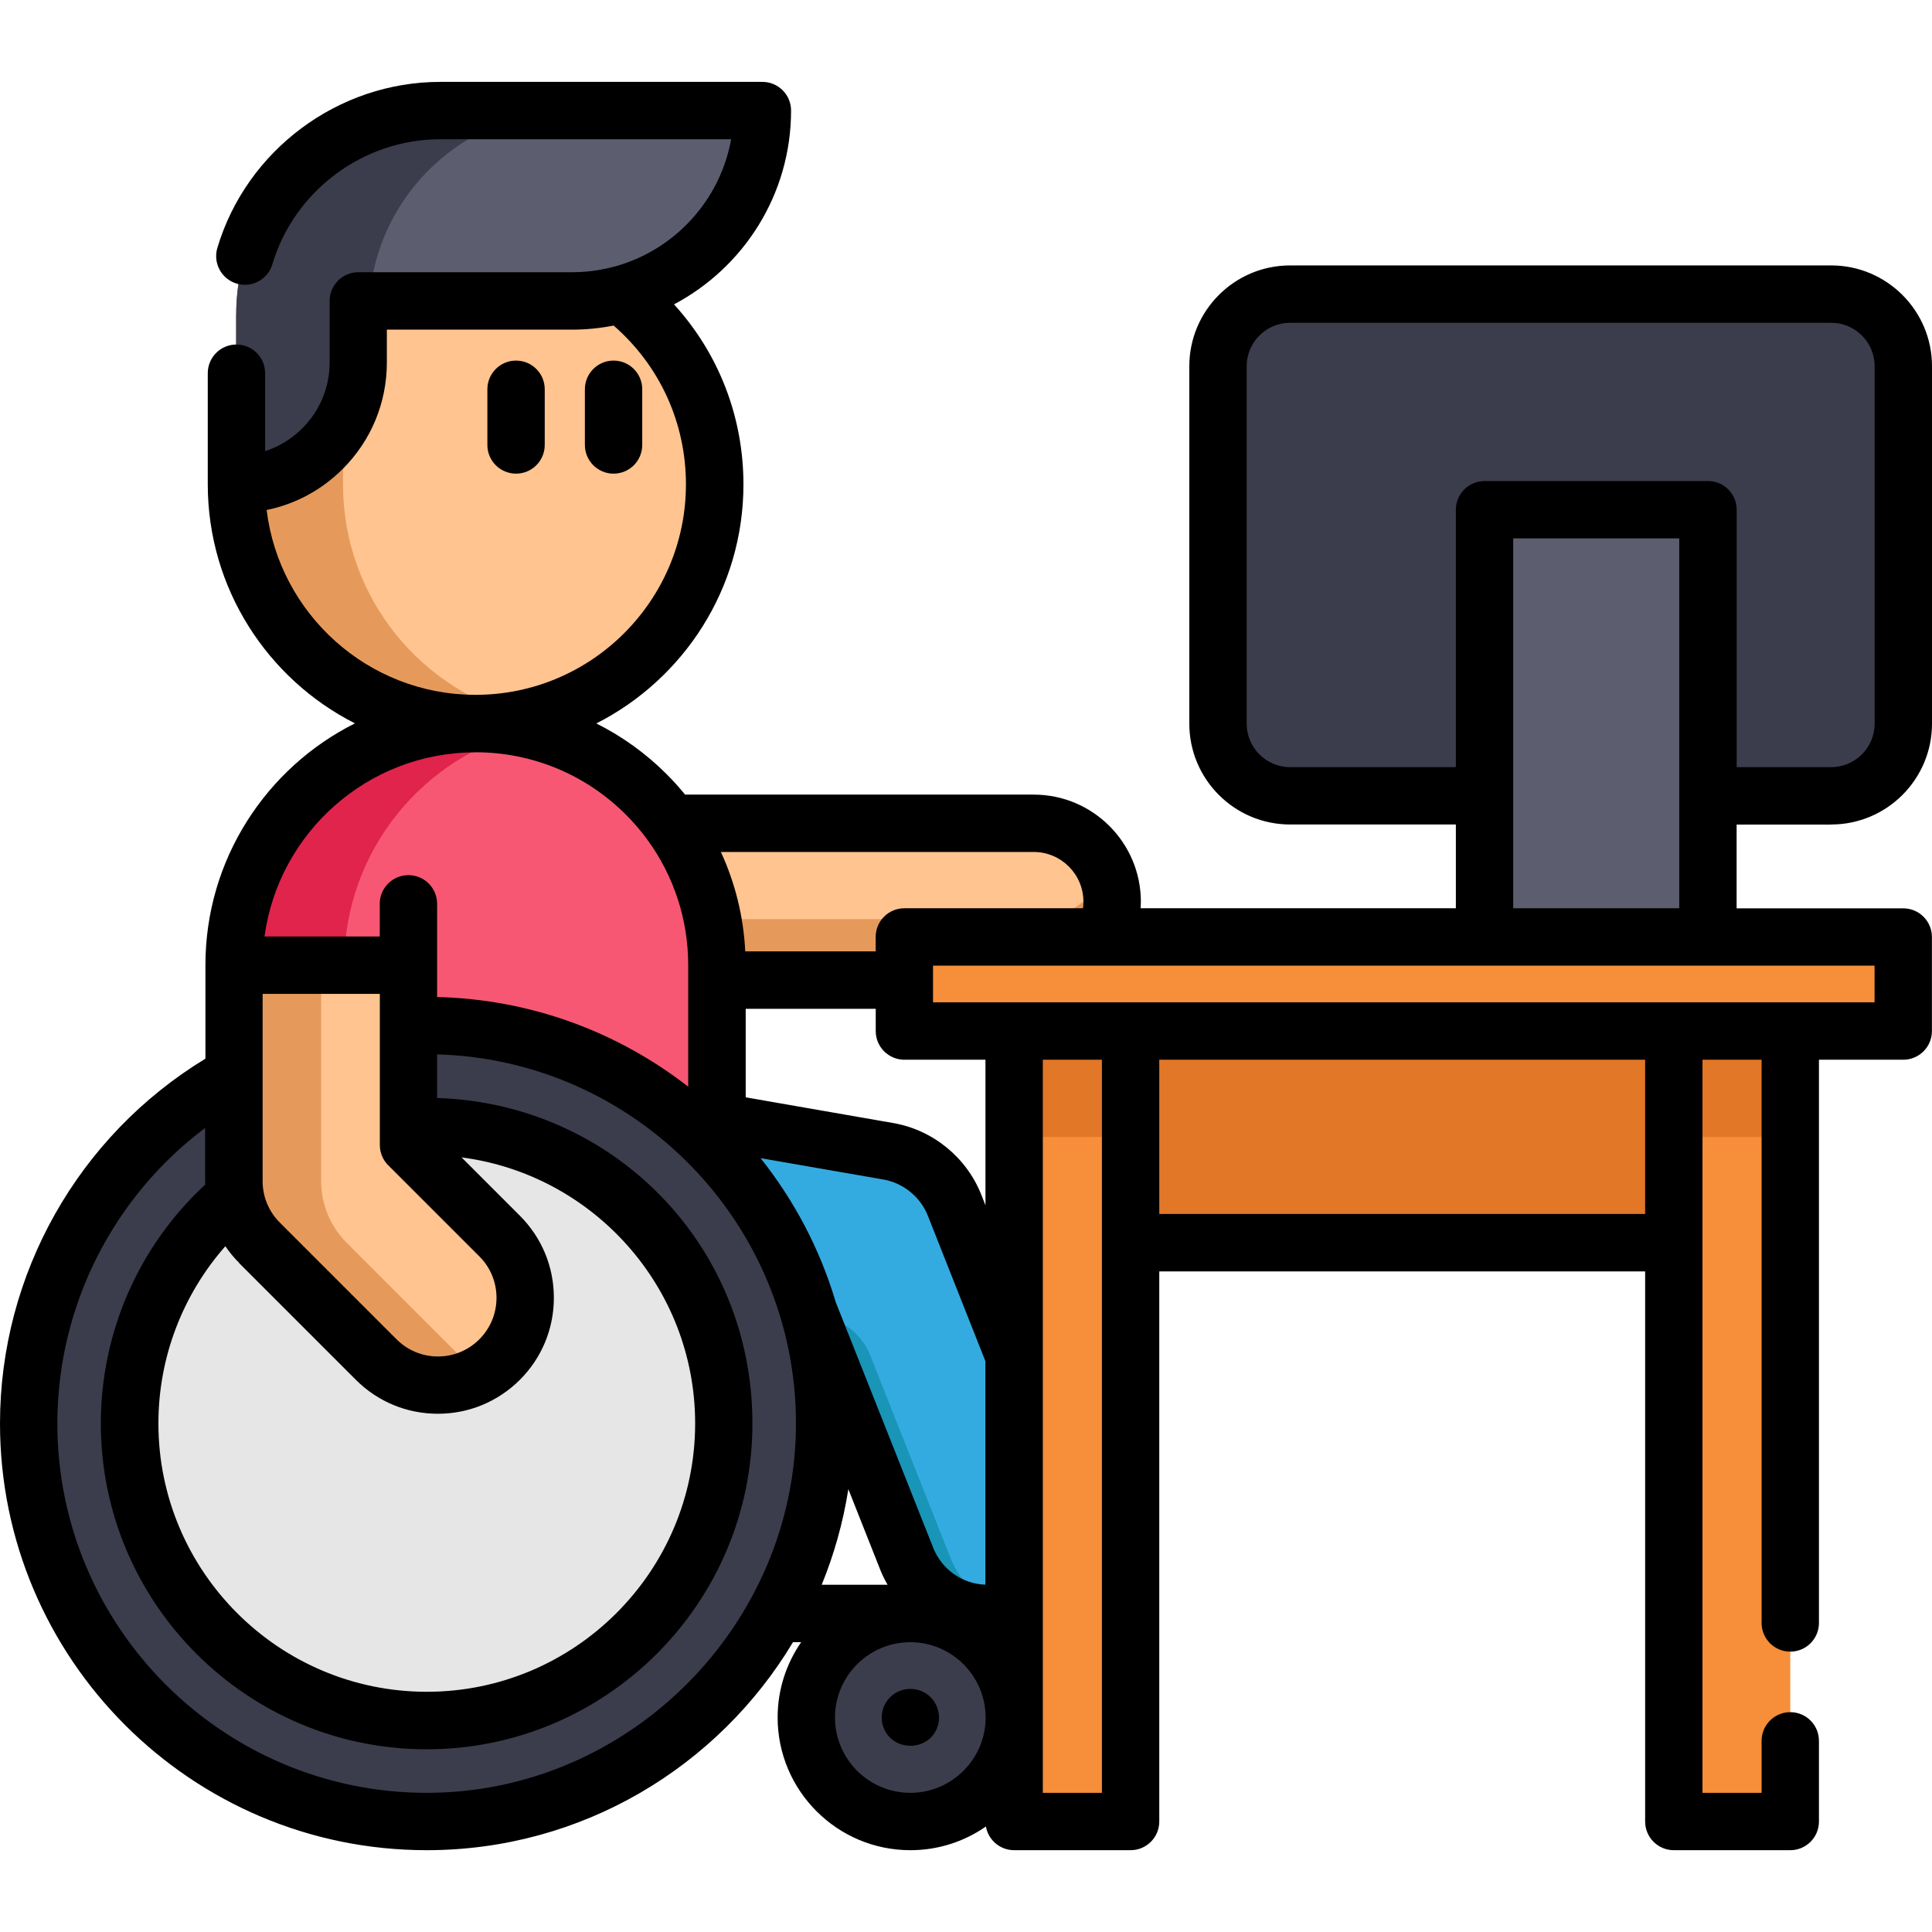<?xml version="1.0" encoding="UTF-8"?>
<svg id="Layer_1" data-name="Layer 1" xmlns="http://www.w3.org/2000/svg" viewBox="0 0 256 256">
  <defs>
    <style>
      .cls-1 {
        fill: #ffc48f;
      }

      .cls-2 {
        fill: #e0244c;
      }

      .cls-3 {
        fill: #e59a5c;
      }

      .cls-4 {
        fill: #1895b7;
      }

      .cls-5 {
        fill: #3b3d4c;
      }

      .cls-6 {
        fill: #f78e39;
      }

      .cls-7 {
        fill: #e27727;
      }

      .cls-8 {
        fill: #34abe0;
      }

      .cls-9 {
        fill: #5c5e70;
      }

      .cls-10 {
        fill: #e6e6e6;
      }

      .cls-11 {
        fill: #f75772;
      }
    </style>
  </defs>
  <path class="cls-7" d="M146.33,129.87h81.03v34.8h-81.03v-34.8Z"/>
  <path class="cls-1" d="M77.77,109.09h59.21c5.74,0,10.39,4.65,10.39,10.39s-4.65,10.39-10.39,10.39h-59.21v-20.78Z"/>
  <path class="cls-3" d="M147.37,119.48c0,2.87-1.16,5.47-3.04,7.35-1.88,1.88-4.48,3.04-7.35,3.04h-59.21v-8.08h59.21c2.87,0,5.47-1.16,7.35-3.04.94-.94,1.71-2.06,2.23-3.31.53,1.24.82,2.61.82,4.04Z"/>
  <path class="cls-8" d="M92.2,148.11l25.5,4.44c3.96.69,7.29,3.39,8.77,7.13l15.16,38.28c2.35,5.94-.55,12.66-6.5,15.01-1.4.55-2.84.81-4.26.81-4.6,0-8.96-2.77-10.76-7.31l-12.77-32.25h-27.25"/>
  <path class="cls-4" d="M133.79,213.41c-.97.26-1.94.38-2.91.38-4.6,0-8.96-2.77-10.76-7.31l-12.77-32.25c3.53,0,6.7,2.15,7.99,5.43l10.62,26.82c1.41,3.56,4.39,6.03,7.82,6.93Z"/>
  <path class="cls-11" d="M30.99,145.87v-17.99c0-17.67,14.33-32,32-32,8.84,0,16.84,3.58,22.63,9.38,5.79,5.79,9.37,13.79,9.37,22.63v22.95"/>
  <path class="cls-2" d="M70.3,96.72c-14.15,3.31-24.7,16-24.7,31.17v19.12l-14.62-1.13v-17.99c0-17.67,14.33-32,32-32,2.52,0,4.96.29,7.31.84Z"/>
  <path class="cls-1" d="M82.27,39.02c7.55,5.79,12.42,14.91,12.42,25.16,0,17.51-14.19,31.7-31.7,31.7s-31.69-14.19-31.69-31.7v-22.53l20.5-16.06,30.47,13.43Z"/>
  <path class="cls-3" d="M70.07,95.09c-2.28.52-4.64.79-7.08.79-17.5,0-31.7-14.19-31.7-31.7v-22.53l20.5-16.06,9.06,3.99-15.4,12.07v22.53c0,15.08,10.52,27.69,24.62,30.91Z"/>
  <path class="cls-5" d="M109.28,188.62c0,29.13-23.61,52.74-52.74,52.74S3.8,217.75,3.8,188.62s23.61-52.74,52.74-52.74,52.74,23.61,52.74,52.74Z"/>
  <path class="cls-10" d="M95.91,188.62c0,21.74-17.62,39.37-39.37,39.37s-39.37-17.62-39.37-39.37,17.62-39.37,39.37-39.37,39.37,17.62,39.37,39.37Z"/>
  <path class="cls-9" d="M31.3,41.65v22.53c8.92,0,16.16-7.23,16.16-16.15v-8.16h28.31c13.94,0,25.23-11.3,25.23-25.23h-42.69c-14.92,0-27.01,12.09-27.01,27.01Z"/>
  <path class="cls-5" d="M75.89,14.64c-14.32,0-26.04,11.15-26.95,25.24h-1.49v8.15c0,4.46-1.81,8.5-4.73,11.42s-6.96,4.73-11.42,4.73v-22.53c0-14.92,12.09-27.01,27.01-27.01h17.58Z"/>
  <path class="cls-1" d="M54.12,127.88v23.83l12.07,12.08c4.52,4.52,4.52,11.84,0,16.36-2.26,2.26-5.22,3.39-8.18,3.39s-5.92-1.13-8.18-3.39l-15.46-15.46c-2.17-2.17-3.39-5.11-3.39-8.18v-28.62"/>
  <path class="cls-3" d="M63.8,181.99c-1.78,1.03-3.78,1.54-5.78,1.54-2.96,0-5.92-1.13-8.18-3.39l-15.46-15.46c-2.17-2.17-3.39-5.11-3.39-8.18v-28.62h11.56v28.62c0,3.07,1.22,6.01,3.39,8.18l15.46,15.46c.73.74,1.54,1.35,2.4,1.84Z"/>
  <path class="cls-5" d="M134.41,227.58c0,7.61-6.17,13.78-13.79,13.78s-13.78-6.17-13.78-13.78,6.17-13.79,13.78-13.79,13.79,6.17,13.79,13.79Z"/>
  <path class="cls-6" d="M134.38,129.87h15.43v111.49h-15.43v-111.49Z"/>
  <path class="cls-7" d="M134.38,129.87h15.43v20.78h-15.43v-20.78Z"/>
  <path class="cls-6" d="M221.79,129.87h15.43v111.49h-15.43v-111.49Z"/>
  <path class="cls-7" d="M221.79,129.87h15.43v20.78h-15.43v-20.78Z"/>
  <path class="cls-6" d="M119.84,124.15h132.36v12.46H119.84v-12.46Z"/>
  <path class="cls-5" d="M226.31,105.45h16.33c5.28,0,9.56-4.28,9.56-9.56v-47.36c0-5.28-4.28-9.56-9.56-9.56h-71.69c-5.28,0-9.56,4.28-9.56,9.56v47.36c0,5.28,4.28,9.56,9.56,9.56h25.76"/>
  <path class="cls-9" d="M196.71,67.54h29.61v56.62h-29.61v-56.62Z"/>
  <path d="M68.38,62.76c2.1,0,3.8-1.7,3.8-3.8v-7.38c0-2.1-1.7-3.8-3.8-3.8s-3.8,1.7-3.8,3.8v7.38c0,2.1,1.7,3.8,3.8,3.8Z"/>
  <path d="M81.3,62.76c2.1,0,3.8-1.7,3.8-3.8v-7.38c0-2.1-1.7-3.8-3.8-3.8s-3.8,1.7-3.8,3.8v7.38c0,2.1,1.7,3.8,3.8,3.8Z"/>
  <path d="M122.73,224.42c-1.48-1-3.54-.79-4.79.47-1.07,1.08-1.41,2.73-.82,4.14,1.29,3.09,5.83,3.05,7.05-.07.64-1.63.04-3.57-1.43-4.54Z"/>
  <path d="M242.64,109.25c7.37,0,13.36-5.99,13.36-13.36v-47.36c0-7.37-5.99-13.36-13.36-13.36h-71.69c-7.37,0-13.36,5.99-13.36,13.36v47.36c0,7.37,5.99,13.36,13.36,13.36h21.96v11.1h-41.77c.02-.29.03-.58.03-.87,0-7.82-6.37-14.19-14.19-14.19h-46.2c-.77-.94-1.59-1.85-2.46-2.72-2.77-2.77-5.91-5.01-9.3-6.71,11.55-5.87,19.49-17.85,19.49-31.67,0-8.97-3.3-17.38-9.2-23.86,9.21-4.87,15.51-14.55,15.51-25.68,0-2.1-1.7-3.8-3.8-3.8h-42.69c-13.53,0-25.67,9.05-29.53,22-.6,2.01.55,4.13,2.56,4.73s4.13-.55,4.73-2.56c2.9-9.75,12.05-16.57,22.24-16.57h38.55c-1.46,8.15-7.55,14.71-15.44,16.87,0,0-.02,0-.02,0-1.8.49-3.69.75-5.63.75h-28.31c-2.1,0-3.8,1.7-3.8,3.8v8.15c0,3.3-1.29,6.4-3.62,8.73-1.41,1.41-3.09,2.43-4.93,3.03v-10.33c0-2.1-1.7-3.8-3.8-3.8s-3.8,1.7-3.8,3.8v14.68s0,.03,0,.04c0,13.82,7.95,25.82,19.5,31.68-11.74,5.88-19.81,18.03-19.81,32.02v12.41C10.36,150.53,0,168.84,0,188.62,0,219.8,25.36,245.16,56.54,245.16c20.59,0,38.65-11.07,48.54-27.57h1.08c-1.96,2.84-3.12,6.28-3.12,9.98,0,9.7,7.89,17.59,17.59,17.59,3.72,0,7.17-1.16,10.01-3.14.31,1.79,1.87,3.14,3.74,3.14h15.43c2.1,0,3.8-1.7,3.8-3.8v-72.89h64.38v72.89c0,2.1,1.7,3.8,3.8,3.8h15.43c2.1,0,3.8-1.7,3.8-3.8v-10.69c0-2.1-1.7-3.8-3.8-3.8s-3.8,1.7-3.8,3.8v6.89h-7.83v-97.14h7.83v74.63c0,2.1,1.7,3.8,3.8,3.8s3.8-1.7,3.8-3.8v-74.63h11.17c2.1,0,3.8-1.7,3.8-3.8v-12.46c0-2.1-1.7-3.8-3.8-3.8h-22.08v-11.1h12.52ZM170.95,101.65c-3.17,0-5.76-2.58-5.76-5.76v-47.36c0-3.17,2.58-5.76,5.76-5.76h71.69c3.18,0,5.76,2.58,5.76,5.76v47.36c0,3.17-2.58,5.76-5.76,5.76h-12.52v-34.11c0-2.1-1.7-3.8-3.8-3.8h-29.61c-2.1,0-3.8,1.7-3.8,3.8v34.11h-21.96ZM136.97,112.89c3.63,0,6.59,2.95,6.59,6.59,0,.29-.02.58-.06.87h-23.67c-2.1,0-3.8,1.7-3.8,3.8v1.91h-17.28c-.23-4.62-1.34-9.07-3.23-13.17h41.45ZM110.72,172.47c-2.09-7-5.5-13.43-9.94-19.01l16.27,2.83c2.64.46,4.9,2.3,5.89,4.79l7.63,19.28v29.62c-3.08-.12-5.77-2.01-6.92-4.9,0,0-12.88-32.49-12.94-32.61ZM130.58,159.71l-.56-1.42c-1.96-4.94-6.42-8.57-11.65-9.48l-19.56-3.41v-11.73h17.23v2.95c0,2.1,1.7,3.8,3.8,3.8h10.74v19.29ZM35.32,67.58c3.8-.77,7.29-2.64,10.09-5.44,3.77-3.76,5.85-8.78,5.85-14.11v-4.35h24.51c1.89,0,3.74-.19,5.54-.54,6.11,5.31,9.58,12.88,9.58,21.04,0,15.36-12.48,27.87-27.84,27.89-.02,0-.04,0-.05,0s-.04,0-.05,0c-14.2-.03-25.94-10.73-27.62-24.5ZM62.94,99.68s.04,0,.05,0,.04,0,.05,0c7.51.01,14.57,2.95,19.89,8.26,1.02,1.02,1.95,2.1,2.79,3.24.03.04.06.09.09.13,3.49,4.79,5.38,10.54,5.38,16.58v16.1c-9.24-7.19-20.76-11.58-33.27-11.88v-12.35c0-2.1-1.7-3.8-3.8-3.8s-3.8,1.7-3.8,3.8v4.33h-15.27c1.86-13.74,13.65-24.37,27.88-24.4ZM51.44,154.4l12.08,12.08c1.47,1.47,2.27,3.42,2.27,5.49s-.81,4.02-2.27,5.49-3.42,2.28-5.49,2.28-4.02-.81-5.49-2.28l-15.46-15.46c-1.47-1.47-2.28-3.42-2.28-5.49v-24.82h15.53v20.03c0,1.01.4,1.97,1.11,2.69ZM31.69,167.37l15.46,15.46c2.9,2.9,6.76,4.5,10.87,4.5s7.96-1.6,10.87-4.5c2.9-2.9,4.5-6.76,4.5-10.87s-1.6-7.96-4.5-10.87l-7.73-7.73c17.44,2.27,30.95,17.21,30.95,35.25,0,19.61-15.96,35.56-35.56,35.56s-35.56-15.95-35.56-35.56c0-8.72,3.19-17.03,8.87-23.48.54.79,1.15,1.54,1.85,2.23ZM56.54,237.56c-26.98,0-48.94-21.95-48.94-48.94,0-15.52,7.37-29.99,19.58-39.16v7.04c0,.15,0,.31.01.46-8.81,8.16-13.83,19.59-13.83,31.66,0,23.8,19.37,43.17,43.17,43.17s43.17-19.37,43.17-43.17-18.62-42.4-41.78-43.13v-5.78c26.35.74,47.55,22.4,47.55,48.91s-21.95,48.94-48.94,48.94ZM112.41,197.32l4.18,10.56c.29.74.63,1.44,1.02,2.11h-8.73c1.64-4.02,2.84-8.26,3.53-12.67ZM120.62,237.56c-5.5,0-9.98-4.48-9.98-9.98s4.48-9.98,9.98-9.98,9.98,4.48,9.98,9.98-4.48,9.98-9.98,9.98ZM146.01,237.56h-7.83v-97.14h7.83v97.14ZM217.99,160.86h-64.38v-20.44h64.38v20.44ZM248.39,132.81h-124.76v-4.86h124.76v4.86ZM200.51,120.35v-49.01h22v49.01h-22Z"/>
</svg>